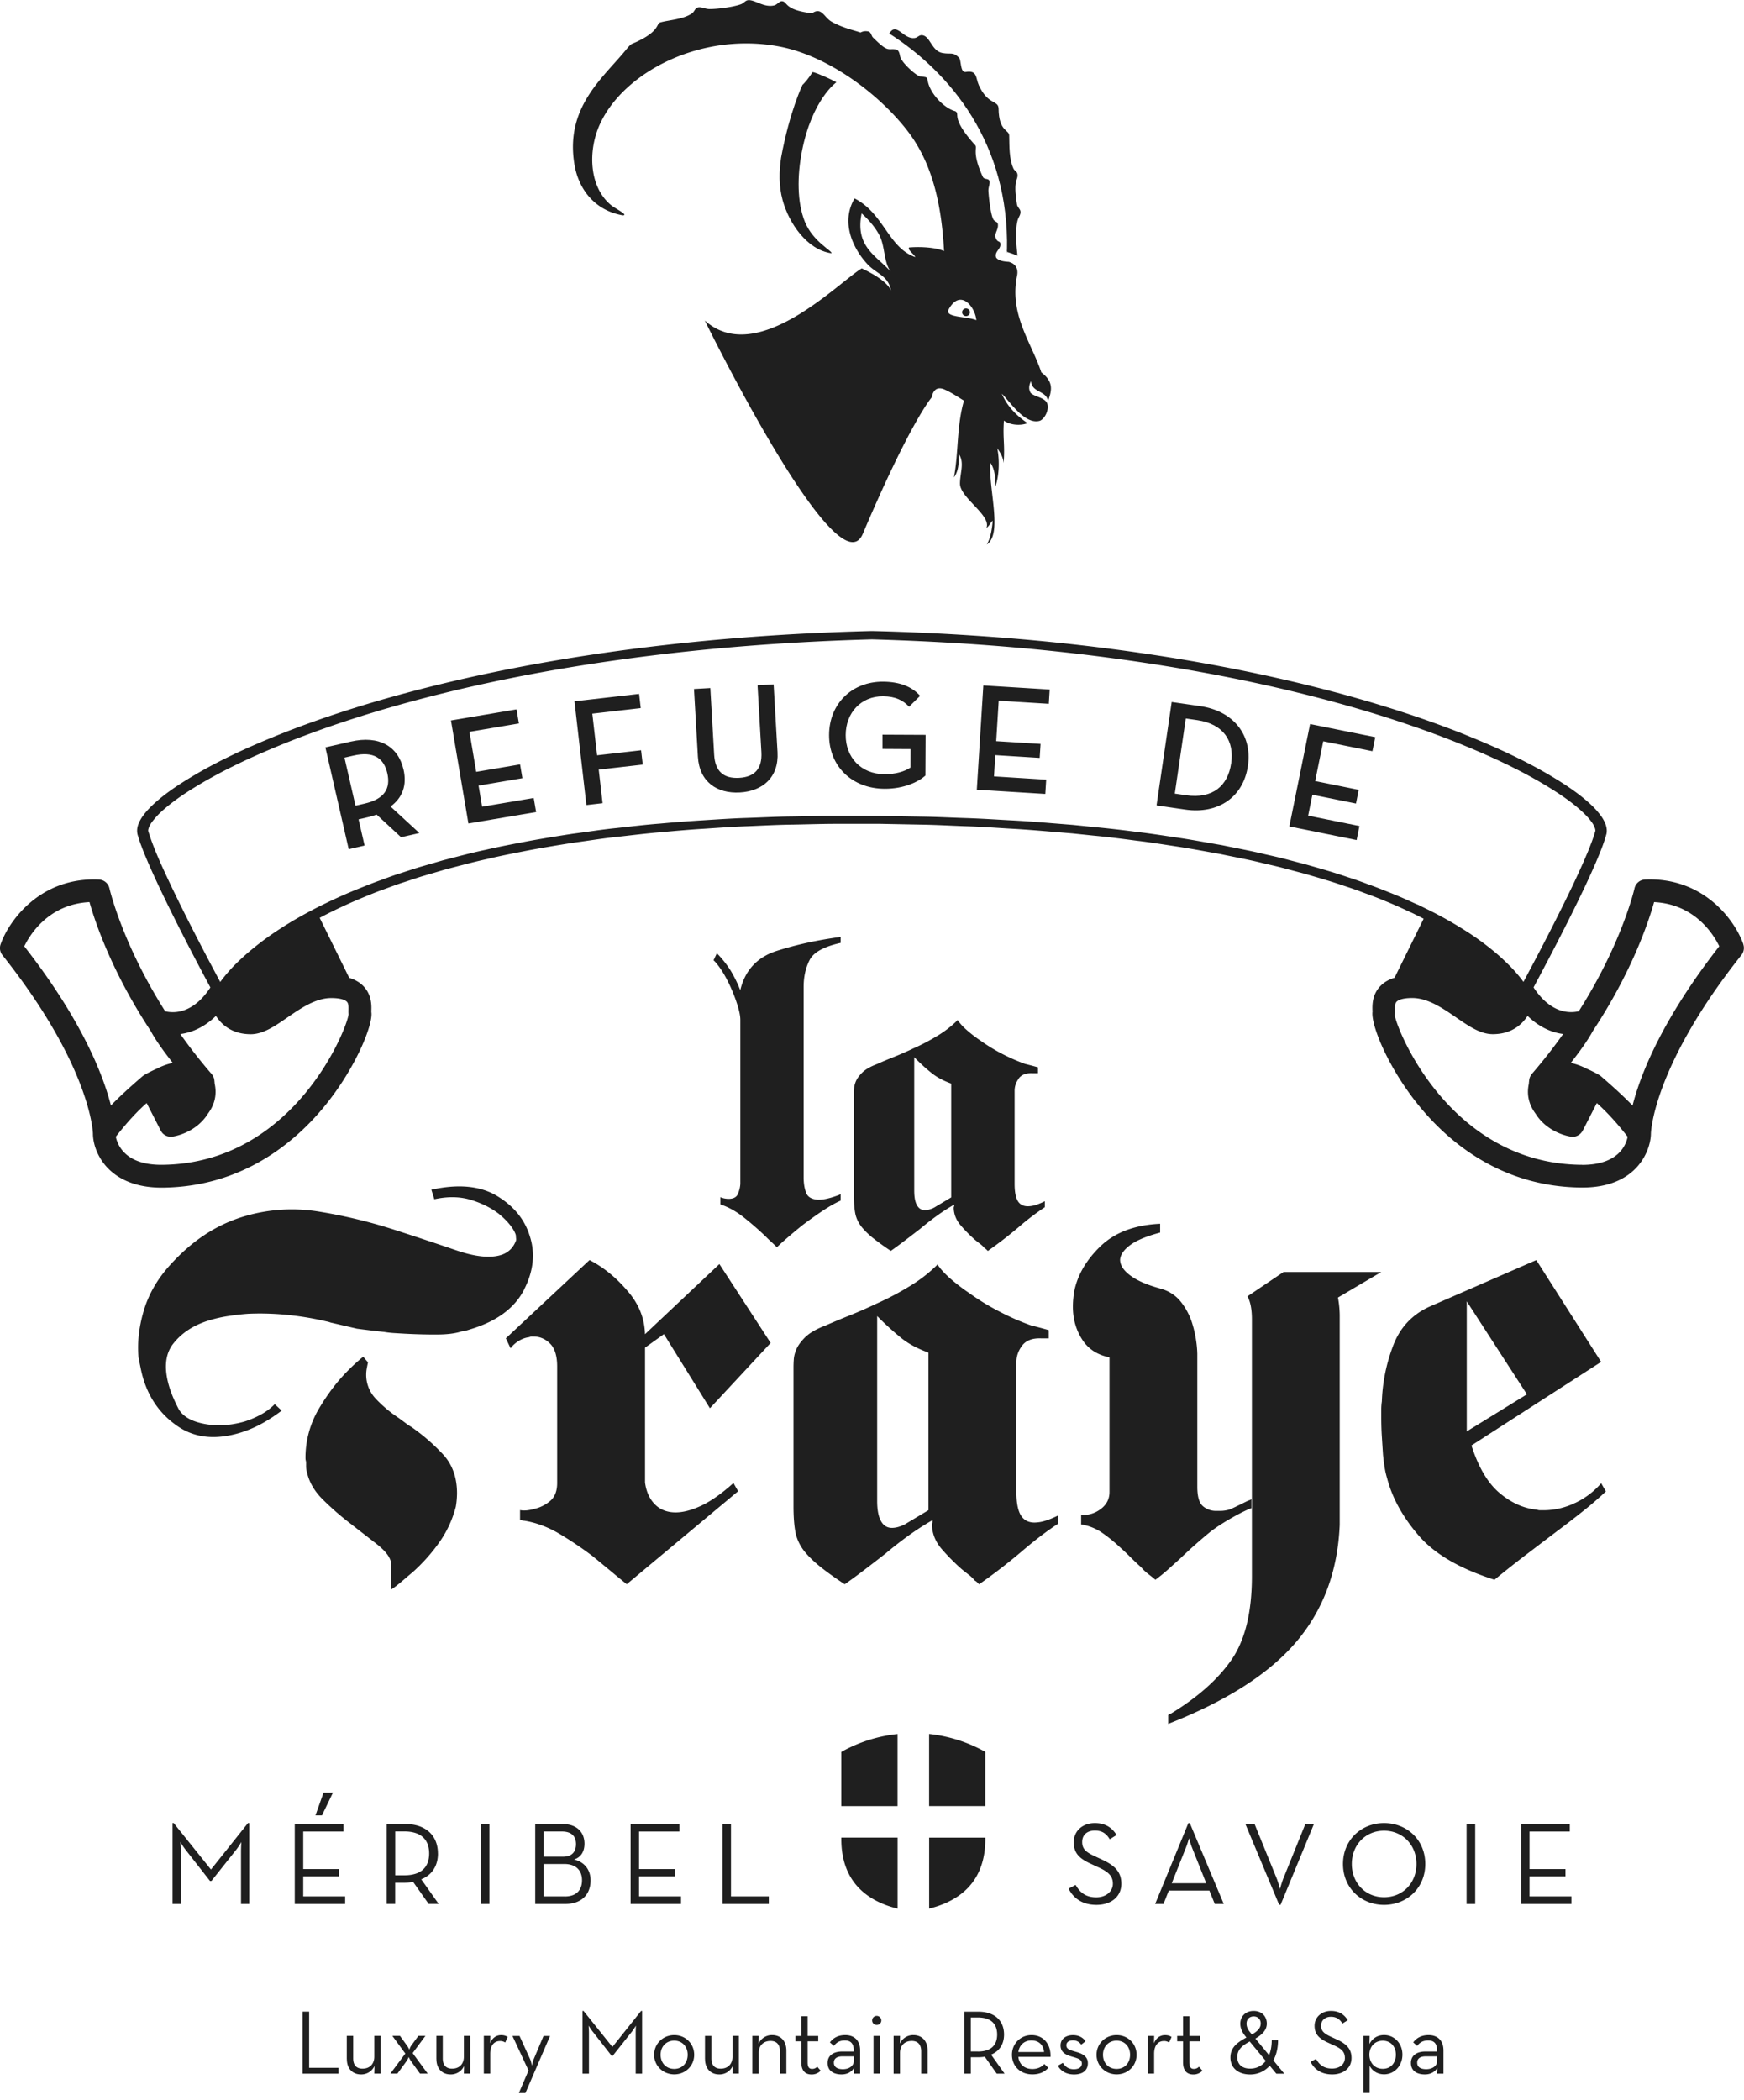 <svg width="147" height="177" fill="none" xmlns="http://www.w3.org/2000/svg"><g clip-path="url(#clip0_537_30849)" fill="#1F1F1F"><path d="M70.914 154.873v.1c-.008 1.759.511 3.177 1.538 4.206.96.963 2.232 1.452 3.204 1.676v-5.982h-4.742zm4.738-8.732a12.33 12.33 0 00-4.738 1.51v4.572h4.738v-6.082zm7.398 6.077v-4.572a12.375 12.375 0 00-4.737-1.51v6.082h4.737zm-4.737 8.637c.972-.228 2.24-.713 3.204-1.676 1.026-1.029 1.542-2.443 1.537-4.207v-.095h-4.737v5.982l-.004-.004zm14.513-4.157l-.536-.249c-.757-.349-1.073-.614-1.073-1.207 0-.594.408-.963 1.073-.963.664 0 .993.315 1.25.734l.574-.356c-.357-.594-.923-1.009-1.829-1.009-1.014 0-1.778.643-1.778 1.614 0 .971.527 1.407 1.487 1.842l.537.249c.843.378 1.271.722 1.271 1.407 0 .684-.615 1.149-1.4 1.149-.952 0-1.421-.486-1.737-1.05l-.595.315c.358.714 1.06 1.369 2.353 1.369 1.213 0 2.094-.672 2.094-1.783 0-1.013-.578-1.564-1.695-2.062m7.342-3.042l-2.797 6.808h.703l.448-1.128h3.417l.457 1.128h.756l-2.859-6.808h-.125zm1.509 5.066h-2.91l1.193-2.991c.129-.316.266-.801.266-.801s.129.485.258.801l1.193 2.991zm6.504-.427a9.387 9.387 0 00-.287.913s-.149-.577-.287-.913l-1.857-4.567h-.773l2.846 6.807h.121l2.809-6.807h-.723l-1.845 4.567h-.004zm8.484-4.647c-1.916 0-3.462 1.419-3.462 3.448s1.546 3.447 3.462 3.447c1.916 0 3.474-1.414 3.474-3.447 0-2.033-1.546-3.448-3.474-3.448zm0 6.252c-1.567 0-2.718-1.199-2.718-2.804 0-1.606 1.151-2.805 2.718-2.805s2.731 1.199 2.731 2.805c0 1.605-1.152 2.804-2.731 2.804zm7.683-6.172h-.727v6.737h.727v-6.737zm4.578 4.418h3.03v-.622h-3.03v-3.162h3.395v-.634h-4.11v6.737h4.247v-.635h-3.532v-1.684zM25.504 169.538h.553v4.738h2.472v.494h-3.025v-5.232zm3.726 4v-1.954h.54v1.9c0 .552.263.863.786.863.603 0 .993-.386.993-1.008v-1.755h.54v3.182h-.54l.017-.647a1.216 1.216 0 01-1.139.713c-.71 0-1.192-.485-1.192-1.298l-.005.004zm4.936-.461l-1.093-1.493h.64l.602.83c.092.124.187.332.187.332s.063-.208.154-.332l.607-.83h.594l-1.076 1.452 1.272 1.73h-.649l-.756-1.045c-.083-.125-.2-.353-.2-.353s-.091.232-.187.353l-.764 1.045h-.595l1.264-1.693v.004zm2.615.461v-1.954h.54v1.9c0 .552.262.863.786.863.603 0 .993-.386.993-1.008v-1.755h.54v3.182h-.54l.017-.647a1.216 1.216 0 01-1.139.713c-.71 0-1.193-.485-1.193-1.298l-.004.004zm4.004-1.954h.54l-.016.622c.2-.485.553-.685.931-.685.237 0 .407.054.553.154l-.208.469a.73.73 0 00-.44-.125c-.454 0-.824.324-.824 1.071v1.676h-.54v-3.182h.004zm3.765 2.916l-1.355-2.912h.595l.901 1.975c.084.199.146.539.146.539s.054-.336.145-.539l.832-1.975h.552l-2.078 4.812h-.552l.814-1.9zm4.556-5.02h.079l2.435 3.037 2.419-3.037h.083v5.29h-.54v-3.452c0-.236.02-.597.02-.597s-.199.336-.37.543l-1.587 2h-.091l-1.563-2c-.17-.207-.378-.543-.378-.543s.029.361.029.597v3.452h-.54v-5.29h.004zm6.031 3.697c0-.929.74-1.659 1.695-1.659.956 0 1.68.73 1.68 1.659s-.732 1.651-1.68 1.651c-.947 0-1.695-.722-1.695-1.651zm2.826 0c0-.684-.453-1.191-1.135-1.191-.681 0-1.147.507-1.147 1.191 0 .685.462 1.191 1.147 1.191.686 0 1.135-.506 1.135-1.191zm1.459.361v-1.954h.54v1.9c0 .552.262.863.786.863.602 0 .993-.386.993-1.008v-1.755h.54v3.182h-.54l.017-.647a1.216 1.216 0 01-1.14.713c-.71 0-1.192-.485-1.192-1.298l-.004.004zm3.996-1.954h.54l-.016.655a1.223 1.223 0 011.147-.721c.71 0 1.193.485 1.193 1.315v1.937h-.54v-1.875c0-.56-.262-.884-.794-.884-.595 0-.994.378-.994 1.008v1.755h-.54v-3.182l.004-.008zm4.123 2.223v-1.767h-.494v-.452h.494v-1.66h.532v1.66h.894v.452h-.894v1.776c0 .423.146.551.379.551a.573.573 0 00.432-.186l.29.34a1.04 1.04 0 01-.776.315c-.487 0-.857-.278-.857-1.029zm4.424-.983c0-.614-.279-.854-.749-.854s-.73.191-.93.46l-.333-.298c.279-.378.694-.614 1.3-.614.712 0 1.248.414 1.248 1.298v1.954h-.54l.024-.477c-.216.324-.548.539-1.055.539-.678 0-1.172-.307-1.172-.966 0-.66.54-.963 1.21-.963h.992v-.074l.005-.005zm-.956.486c-.407 0-.723.145-.723.531 0 .361.27.552.769.552.498 0 .91-.27.91-.685v-.398h-.956zm2.503-3.025c0-.224.187-.386.386-.386.2 0 .387.162.387.386a.379.379 0 01-.387.378.379.379 0 01-.386-.378zm.116 1.299h.54v3.182h-.54v-3.182zm1.697 0h.54l-.017.655a1.223 1.223 0 011.147-.721c.71 0 1.193.485 1.193 1.315v1.937h-.54v-1.875c0-.56-.262-.884-.794-.884-.594 0-.993.378-.993 1.008v1.755h-.54v-3.182l.004-.008zm9.348 3.186h-.657l-1.01-1.431c-.178.033-.37.046-.552.046h-.624v1.385h-.553v-5.227h1.18c1.434 0 2.174.801 2.174 1.929 0 .784-.37 1.398-1.093 1.693l1.139 1.605h-.004zm-2.249-1.867c1.185 0 1.625-.605 1.625-1.431 0-.825-.444-1.439-1.625-1.439h-.594v2.866h.594v.004zm4.593 1.473c.478 0 .803-.191 1.01-.423l.333.323c-.291.332-.715.552-1.338.552-1.048 0-1.725-.722-1.725-1.651s.715-1.659 1.65-1.659c1.022 0 1.641.784 1.6 1.837h-2.71c.07.606.486 1.021 1.189 1.021h-.009zm.985-1.431c-.045-.548-.394-.975-1.063-.975-.611 0-1.019.394-1.102.975h2.165zm1.17 1.149l.416-.237c.187.307.461.539.922.539.433 0 .678-.186.678-.477 0-.344-.279-.423-.831-.585-.5-.145-.965-.344-.965-.945 0-.556.462-.868 1.048-.868.486 0 .84.2 1.064.515l-.37.286a.817.817 0 00-.694-.361c-.345 0-.557.162-.557.407 0 .299.191.386.756.547.54.146 1.056.361 1.056.975 0 .54-.362.946-1.164.946-.702 0-1.155-.336-1.363-.738l.004-.004zm3.254-.917c0-.929.74-1.659 1.695-1.659.956 0 1.68.73 1.68 1.659s-.732 1.651-1.68 1.651c-.947 0-1.695-.722-1.695-1.651zm2.826 0c0-.684-.453-1.191-1.135-1.191-.681 0-1.147.507-1.147 1.191 0 .685.462 1.191 1.147 1.191.686 0 1.135-.506 1.135-1.191zm1.49-1.593h.54l-.016.622c.2-.485.553-.685.931-.685.237 0 .407.054.553.154l-.208.469a.73.73 0 00-.44-.125c-.454 0-.823.324-.823 1.071v1.676h-.54v-3.182h.003zm2.975 2.224v-1.768h-.494v-.452h.494v-1.659h.532v1.659h.894v.452h-.894v1.776c0 .423.146.552.378.552a.576.576 0 00.433-.187l.29.34a1.038 1.038 0 01-.777.316c-.486 0-.856-.278-.856-1.029zm7.252-.598c.146-.353.225-.776.225-1.269h.532c0 .676-.146 1.244-.395 1.709l.922 1.124h-.669l-.561-.676a2.164 2.164 0 01-1.65.738c-1.018 0-1.662-.56-1.662-1.423s.586-1.277 1.346-1.692l-.091-.116c-.287-.353-.424-.702-.424-1.046 0-.61.441-1.079 1.126-1.079.686 0 1.11.461 1.11 1.071 0 .531-.378.921-.964 1.261l1.155 1.398zm-1.633-1.153c-.623.34-1.047.676-1.047 1.323 0 .602.399.963 1.084.963.532 0 .994-.224 1.318-.648l-1.355-1.638zm.931-1.506c0-.369-.245-.606-.594-.606-.35 0-.603.232-.603.606 0 .278.116.506.307.738l.146.179c.449-.262.74-.531.74-.917h.004zm4.202 3.219l.461-.245c.245.44.607.814 1.347.814.606 0 1.084-.337 1.084-.892 0-.556-.332-.801-.985-1.092l-.415-.19c-.748-.336-1.156-.701-1.156-1.432 0-.73.595-1.253 1.38-1.253.703 0 1.139.324 1.417.785l-.449.278c-.199-.324-.477-.569-.968-.569-.49 0-.831.299-.831.747s.245.668.831.938l.416.19c.868.386 1.317.813 1.317 1.598 0 .862-.686 1.385-1.625 1.385-1.001 0-1.55-.506-1.824-1.062zm4.445-2.186h.532l-.017.685c.225-.44.64-.755 1.239-.755.868 0 1.542.709 1.542 1.651 0 .942-.678 1.659-1.546 1.659-.57 0-1.01-.307-1.218-.722v2.29h-.532v-4.812.004zm2.743 1.585c0-.685-.432-1.178-1.101-1.178s-1.131.493-1.131 1.178c0 .684.453 1.191 1.131 1.191.677 0 1.101-.498 1.101-1.191zm3.476-.345c0-.614-.279-.854-.748-.854-.47 0-.732.191-.931.46l-.333-.298c.279-.378.694-.614 1.301-.614.711 0 1.247.414 1.247 1.298v1.954h-.541l.025-.477c-.216.324-.548.539-1.055.539-.678 0-1.172-.307-1.172-.966 0-.66.54-.963 1.209-.963h.993v-.074l.005-.005zm-.956.486c-.408 0-.723.145-.723.531 0 .361.27.552.768.552.499 0 .911-.27.911-.685v-.398h-.956zM17.78 157.561l-3.137-3.912h-.1v6.816h.694v-4.447c0-.307-.037-.772-.037-.772s.266.436.486.705l2.015 2.576h.121l2.045-2.576c.22-.265.478-.705.478-.705s-.03.465-.03.772v4.447h.695v-6.816h-.108l-3.117 3.912h-.005zm9.487-6.472l-.677 1.912h.548l.923-1.912h-.794zm-1.708 7.057h3.025v-.622H25.56v-3.162h3.395v-.634h-4.11v6.737h4.247v-.635H25.56v-1.684zm11.353-1.934c0-1.456-.952-2.489-2.801-2.489h-1.517v6.737h.715v-1.784h.806c.237 0 .486-.021.715-.058l1.3 1.842h.844l-1.467-2.07c.935-.378 1.409-1.17 1.409-2.182m-2.839 1.842h-.764v-3.697h.764c1.522 0 2.095.793 2.095 1.855 0 1.062-.565 1.842-2.095 1.842zm7.177-4.322h-.723v6.737h.723v-6.737zm7.138 2.991c.578-.187.873-.672.873-1.336 0-.913-.594-1.655-1.858-1.655h-2.294v6.737h2.531c1.438 0 2.136-.863 2.136-1.983 0-.892-.515-1.556-1.392-1.763m-2.56-2.361h1.53c.864 0 1.192.448 1.192 1.062 0 .614-.307 1.062-1.093 1.062h-1.629v-2.124zm1.766 5.472h-1.766v-2.734h1.729c1.03 0 1.5.577 1.5 1.369 0 .793-.428 1.369-1.459 1.369m6.269-1.688h3.03v-.622h-3.03v-3.162h3.396v-.634h-4.11v6.737h4.25v-.635h-3.536v-1.684zm7.746-4.419h-.715v6.738h3.903v-.635h-3.188v-6.103zm-7.248-41.279c-.033-1.356-.532-2.58-1.492-3.671-.96-1.125-2.02-1.983-3.18-2.581l-7.056 6.597.399.842c.2-.266.436-.477.719-.643a2.19 2.19 0 01.868-.299.388.388 0 01.15-.05h.2c.527 0 .993.199 1.392.594.399.398.598 1.041.598 1.933v9.82c0 .692-.208 1.207-.623 1.539a3.127 3.127 0 01-1.318.643 3.35 3.35 0 01-.644.124c-.2.017-.378.009-.544-.025v.843c.066 0 .124.008.174.024.05.017.108.025.175.025 1.026.166 2.036.544 3.03 1.141.993.598 1.92 1.224 2.784 1.884.561.464 1.085.892 1.563 1.29.477.398.901.743 1.267 1.041l9.388-7.837-.394-.692c-.994.892-1.9 1.53-2.71 1.908-.81.382-1.534.568-2.161.568-.728 0-1.314-.232-1.762-.692-.45-.461-.72-1.075-.819-1.834v-11.359l1.592-1.141 3.877 6.248 5.12-5.505-4.322-6.647-6.263 5.904-.008.008zm32.845 15.873c-.532 0-.919-.207-1.168-.618-.25-.415-.374-1.083-.374-2.008v-10.861c0-.527.166-1.008.498-1.44.329-.427.86-.626 1.588-.597h.644v-.693a42.573 42.573 0 00-1.492-.398 20.788 20.788 0 01-2.755-1.216 19.61 19.61 0 01-2.46-1.514 15.975 15.975 0 01-1.642-1.265c-.462-.415-.81-.801-1.043-1.166v.05a12.464 12.464 0 01-2.336 1.809 24.366 24.366 0 01-2.784 1.464 39.08 39.08 0 01-2.261.992c-.744.298-1.417.58-2.012.842-.793.298-1.384.639-1.762 1.016-.382.382-.64.751-.773 1.116-.1.266-.158.514-.17.743a8.949 8.949 0 00-.025.643v11.707c0 .859.05 1.572.15 2.133.1.564.328 1.091.694 1.588.328.428.768.868 1.313 1.316.548.448 1.267.966 2.16 1.559a47.754 47.754 0 001.692-1.24 163.49 163.49 0 001.737-1.34 33.674 33.674 0 011.937-1.514 23.268 23.268 0 012.037-1.315v.199a.379.379 0 00-.05.149v.1c.033.726.307 1.39.818 1.983a17.757 17.757 0 001.667 1.684c.2.166.399.324.594.473.2.149.383.324.549.523a.581.581 0 01.15.099l.199.199a48.55 48.55 0 003.628-2.8c1.06-.908 2.07-1.68 3.03-2.306v-.693c-.395.199-.76.348-1.093.448a3.157 3.157 0 01-.894.149m-8.943-1.041l-1.987 1.19c-.2.1-.39.175-.57.224-.182.05-.357.075-.523.075-.399 0-.706-.191-.918-.568-.217-.382-.325-.95-.325-1.709v-15.574l.2.199c.565.564 1.16 1.099 1.787 1.614.627.514 1.409.933 2.336 1.265v13.292-.008zm20.205 4.986l1.018-.917a42.791 42.791 0 012.485-2.207c.827-.676 2.685-1.738 3.512-2.033v-.742c-.033 0-.066.016-.1.05l-.149.049c-.166.067-1.401.706-1.65.772-.25.066-.491.1-.723.1h-.345a1.67 1.67 0 01-1.118-.399c-.316-.265-.474-.809-.474-1.634v-11.206a8.65 8.65 0 00-.1-1.116 9.339 9.339 0 00-.349-1.514 5.562 5.562 0 00-.943-1.759c-.432-.543-1.01-.917-1.742-1.116-1.093-.299-1.928-.66-2.506-1.091-.581-.427-.868-.875-.868-1.34.033-.427.324-.842.868-1.24.545-.399 1.384-.743 2.507-1.042v-.742c-2.153.099-3.832.738-5.042 1.908-1.21 1.174-1.945 2.456-2.21 3.846a11.51 11.51 0 00-.076.643 7.155 7.155 0 00-.024.593c0 1.025.257 1.942.773 2.751.51.809 1.284 1.315 2.31 1.514v11.355c0 .593-.25 1.074-.748 1.439a2.47 2.47 0 01-1.641.498v.793a4.252 4.252 0 011.716.667 12.97 12.97 0 011.513 1.216c.299.266.598.548.893.842.3.299.611.598.944.892.166.199.357.382.573.548.216.166.424.328.62.498a14.74 14.74 0 001.068-.867m34.32-5.614a6.115 6.115 0 01-2.684.623h-.3a.831.831 0 01-.249-.05c-1.093-.1-2.136-.56-3.129-1.39-.994-.826-1.788-2.166-2.386-4.02l10.93-7.044-5.465-8.58-8.993 3.921c-1.459.663-2.477 1.746-3.055 3.248a14.55 14.55 0 00-.968 4.738c-.034.232-.05.464-.05.697v.643c0 .564.016 1.107.05 1.638.033.532.066 1.042.099 1.54.034.332.075.663.125.991.05.332.125.66.224.992.433 1.655 1.318 3.256 2.66 4.812 1.343 1.556 3.471 2.796 6.384 3.721a96.183 96.183 0 012.955-2.331 681.031 681.031 0 013.204-2.431c.561-.432 1.11-.859 1.642-1.29a28.532 28.532 0 001.587-1.39l-.395-.693a6.601 6.601 0 01-2.186 1.659m-9.143-16.988l5.07 7.837-5.07 3.123v-10.96z"/><path d="M116.423 107.205h-8.237l-3.038 2.05c.249.448.374 1.099.374 1.958v21.622c0 3.041-.574 5.389-1.717 7.045-1.143 1.655-2.855 3.173-5.14 4.563a.23.23 0 00-.1.025.326.326 0 00-.1.075v.747c4.904-1.921 8.495-4.215 10.78-6.895 2.286-2.68 3.512-5.966 3.678-9.87v-17.653a8.45 8.45 0 00-.149-1.514l3.645-2.149.004-.004zm-72.225 1.435c.782-1.556.927-3.058.445-4.501-.432-1.39-1.355-2.506-2.76-3.352-1.409-.843-3.25-1.017-5.523-.519l.25.805c1.138-.249 2.165-.228 3.087.054.923.286 1.704.676 2.344 1.17.37.303.686.61.94.929.253.319.42.606.498.859.008.137.017.245.025.327a.42.42 0 01-.054.249c-.12.283-.283.515-.486.697a1.94 1.94 0 01-.732.411c-.918.286-2.173.154-3.765-.39a322.132 322.132 0 00-5.34-1.771 43.207 43.207 0 00-6.238-1.494 14.067 14.067 0 00-6.517.465 12.478 12.478 0 00-3.167 1.526c-1.034.685-2.04 1.577-3.017 2.676-.997 1.141-1.696 2.39-2.086 3.738-.395 1.353-.536 2.651-.424 3.9.058.295.12.606.187.929.066.328.145.631.233.917.532 1.705 1.516 3.033 2.959 3.991 1.442.954 3.191 1.112 5.249.477a9.836 9.836 0 001.658-.697c.565-.298 1.16-.68 1.779-1.149l-.586-.543a4.914 4.914 0 01-1.18.883 7.812 7.812 0 01-1.38.585c-1.18.332-2.307.398-3.375.191-1.072-.203-1.787-.614-2.153-1.228-.17-.328-.32-.643-.453-.95a9.381 9.381 0 01-.328-.884c-.49-1.58-.383-2.817.328-3.713.71-.896 1.696-1.539 2.963-1.933a11.303 11.303 0 011.625-.373 20.028 20.028 0 011.733-.199 22.954 22.954 0 013.47.116 25.04 25.04 0 013.134.535c.07.012.15.033.229.058.079.029.154.05.224.062l2.103.49c.706.091 1.471.186 2.298.274.291.049.582.078.86.095l.848.05c.952.05 1.854.074 2.702.07.848 0 1.525-.083 2.032-.24a1 1 0 01.22-.042c.083-.008.175-.029.266-.058l.428-.133c2.182-.676 3.666-1.796 4.447-3.352"/><path d="M34.69 120.273c-.2-.12-.387-.245-.57-.386a46.523 46.523 0 00-.524-.386 10.821 10.821 0 01-1.936-1.63 2.902 2.902 0 01-.794-2.045c0-.158.017-.324.05-.502.033-.179.066-.345.1-.506l-.4-.473a10.86 10.86 0 00-.594.506c-.2.178-.399.365-.594.564-.927.909-1.775 2.008-2.535 3.29a8.072 8.072 0 00-1.143 4.182c0 .079.008.149.025.207a.767.767 0 01.025.208v.236c0 .12.008.228.025.328.016.099.041.207.075.328.2.792.636 1.522 1.317 2.194.678.672 1.4 1.307 2.161 1.896.86.672 1.65 1.286 2.36 1.838.711.556 1.119 1.066 1.218 1.543v2.311c.3-.195.595-.423.894-.68.3-.258.61-.523.943-.801a14.917 14.917 0 002.161-2.402 9.166 9.166 0 001.468-3.112 7.02 7.02 0 00.1-1.128c0-1.344-.4-2.443-1.194-3.294a16.688 16.688 0 00-2.634-2.282m34.676-18.25c.562-.369 1.056-.651 1.489-.838v-.539a6.68 6.68 0 01-1.077.357 3.477 3.477 0 01-.79.107c-.548-.024-.897-.215-1.038-.572-.142-.357-.217-.797-.217-1.323v-16.03c0-.86.167-1.619.503-2.274.333-.656 1.206-1.137 2.619-1.448v-.502c-1.962.261-3.757.655-5.395 1.178-1.637.527-2.66 1.622-3.063 3.294v.033a10.585 10.585 0 00-.823-1.68 8.89 8.89 0 00-1.001-1.29l-.075-.07a.374.374 0 01-.07-.109l-.288.61.109.104c.261.286.52.647.773 1.075.249.431.47.87.66 1.323.217.502.387.979.52 1.431.133.452.195.813.195 1.075v13.848a2.517 2.517 0 01-.216.859c-.12.265-.382.394-.785.394-.096 0-.204-.013-.325-.033a1.923 1.923 0 01-.357-.108v.61c.67.215 1.326.58 1.974 1.091a26.377 26.377 0 011.862 1.626c.166.17.328.323.482.465.158.141.303.286.449.427l.145-.141c.308-.286.632-.573.969-.859.336-.286.681-.572 1.039-.859a33.565 33.565 0 011.737-1.236m16.5-11.139c.236-.311.619-.456 1.147-.431h.465v-.502l-.52-.141c-.178-.046-.365-.096-.556-.141-.67-.241-1.33-.531-1.991-.876a15.102 15.102 0 01-1.775-1.09 11.113 11.113 0 01-1.184-.914c-.337-.298-.586-.58-.752-.842v.038a9.058 9.058 0 01-1.684 1.306 17.27 17.27 0 01-2.007 1.054c-.548.261-1.093.502-1.629.718-.54.216-1.022.415-1.45.61-.574.215-.998.46-1.272.734-.274.274-.461.544-.557.805-.07.19-.112.37-.125.54a6.13 6.13 0 00-.016.464v8.446c0 .619.037 1.133.108 1.54.07.406.237.784.503 1.145.237.307.557.626.947.95a22 22 0 001.559 1.128c.407-.286.81-.585 1.217-.896.408-.307.823-.631 1.255-.962.453-.382.919-.747 1.397-1.092.478-.348.968-.659 1.471-.95v.141a.275.275 0 00-.037.108v.075c.025.523.22 1.004.594 1.431.37.432.769.834 1.201 1.216.145.12.287.232.432.34.142.108.275.232.395.378a.38.38 0 01.108.07l.146.145a36.393 36.393 0 002.618-2.024 21.589 21.589 0 012.186-1.664v-.502a5.549 5.549 0 01-.79.324 2.31 2.31 0 01-.644.103c-.382 0-.665-.149-.844-.443-.178-.299-.27-.78-.27-1.453v-7.836c0-.382.12-.73.358-1.037m-5.702 10.019l-1.434.858a2.12 2.12 0 01-.411.162 1.578 1.578 0 01-.379.054c-.286 0-.507-.137-.66-.411-.158-.273-.233-.688-.233-1.236V89.104l.141.141c.407.407.835.797 1.293 1.166.453.37 1.014.672 1.683.913v9.592z"/><path d="M146.946 79.584c-.678-1.946-3.284-5.663-8.279-5.46a.962.962 0 00-.898.747c-.012.058-1.055 4.617-4.696 10.355a2.846 2.846 0 01-.644.074c-1.18 0-2.278-.721-3.167-2.082 1.45-2.713 2.868-5.435 4.198-8.215.361-.759.71-1.522 1.047-2.298.162-.394.332-.776.482-1.178.158-.403.287-.788.42-1.257.066-.353-.017-.647-.113-.888a3.213 3.213 0 00-.365-.639 7.008 7.008 0 00-.906-.995c-.644-.594-1.338-1.1-2.049-1.573-2.855-1.867-5.943-3.252-9.073-4.489-3.137-1.224-6.342-2.244-9.583-3.136-6.483-1.767-13.1-3.008-19.753-3.87a180.004 180.004 0 00-10.012-1.009 202.275 202.275 0 00-10.07-.49c-6.704.167-13.407.644-20.06 1.502-6.654.86-13.27 2.1-19.754 3.871-3.241.888-6.446 1.913-9.584 3.136-3.129 1.237-6.217 2.622-9.072 4.49-.71.472-1.4.978-2.049 1.572-.32.298-.631.614-.906.995a3.058 3.058 0 00-.366.64c-.1.24-.178.538-.112.883l.013.062.016.058.025.075.046.15.096.298c.062.199.15.407.224.61.15.415.324.792.486 1.186.337.776.69 1.54 1.048 2.299 1.33 2.78 2.743 5.505 4.197 8.214-.89 1.36-1.987 2.083-3.17 2.083-.275 0-.5-.042-.64-.075-3.637-5.738-4.68-10.297-4.697-10.355a.952.952 0 00-.898-.747C3.35 73.912.727 77.646.05 79.588a.956.956 0 00.153.908c7.456 9.385 7.63 14.964 7.63 15.047 0 .747.312 1.875 1.168 2.813.724.793 2.112 1.738 4.61 1.738h.116c6.562-.074 10.934-3.654 13.448-6.646 2.747-3.269 4.298-7.106 4.123-8.152v-.112c.017-.435.042-1.344-.673-2.078-.308-.32-.703-.544-1.189-.693l-2.49-5.057c.105-.054.209-.112.317-.17a43.995 43.995 0 013.329-1.544c.565-.232 1.13-.468 1.712-.672.578-.207 1.147-.431 1.733-.614.586-.186 1.163-.394 1.754-.564l1.766-.519c1.188-.306 2.377-.634 3.578-.891 1.197-.287 2.407-.515 3.612-.751a133.5 133.5 0 013.64-.614c1.222-.162 2.436-.365 3.662-.49 1.222-.137 2.448-.29 3.674-.39 1.226-.112 2.456-.224 3.686-.294 1.23-.083 2.46-.17 3.694-.212 1.23-.05 2.465-.12 3.695-.133 1.234-.02 2.465-.066 3.699-.066h3.699l3.611.07c1.206.021 2.402.092 3.603.133 1.202.037 2.398.12 3.6.195 1.2.062 2.397.158 3.594.261l1.796.15 1.791.186c1.197.112 2.385.266 3.578.424 1.193.137 2.377.336 3.566.514 1.185.183 2.365.41 3.545.618 1.172.25 2.352.46 3.516.751.582.141 1.168.266 1.75.42l1.737.46c1.151.332 2.302.66 3.433 1.053.569.183 1.134.382 1.691.594.561.207 1.122.41 1.671.647a31.85 31.85 0 011.641.71l.811.373.798.402c.025.013.045.025.07.037l-2.452 4.975c-.482.145-.881.373-1.188.692-.715.735-.686 1.64-.673 2.079l.008.054c-.183 1.103 1.367 4.945 4.123 8.218 2.514 2.987 6.886 6.568 13.444 6.638h.116c4.73 0 5.773-3.277 5.777-4.55 0-.059.158-5.639 7.631-15.048a.956.956 0 00.153-.909m-144.888.17c.515-1.053 2.094-3.547 5.494-3.72.47 1.667 1.874 5.878 5.161 10.86.428.801 1.156 1.8 1.858 2.689a5.505 5.505 0 00-1.321.48c-.574.25-.99.494-1.081.544 0 0-.008.004-.012.009a1.126 1.126 0 00-.125.087C10.822 91.73 9.96 92.536 9.35 93.17c-.657-2.58-2.444-7.193-7.31-13.425M13.692 98.17h-.095c-1.446 0-2.523-.373-3.196-1.115a2.664 2.664 0 01-.64-1.25c.993-1.269 1.858-2.186 2.602-2.837l1.188 2.32a.948.948 0 00.158.223c.008.008.013.017.02.025.013.013.034.025.047.037.02.021.045.042.066.058h.008a1 1 0 00.258.13l.058.011a.924.924 0 00.241.033c.054 0 .1 0 .146-.012.88-.14 2.215-.705 2.971-1.929.511-.68.794-1.522.57-2.53a7.805 7.805 0 00-.03-.312.952.952 0 00-.182-.448s-.038-.054-.117-.14a44.37 44.37 0 01-2.564-3.282c.898-.12 1.966-.523 3-1.531.537.83 1.455 1.543 2.935 1.543 1.043 0 2.032-.68 3.075-1.402 1.122-.772 2.39-1.647 3.707-1.647.919 0 1.226.216 1.318.311.141.145.145.386.137.689-.004.178 0 .323.008.344-.029.97-4.468 12.587-15.693 12.711m105.786-21.933l-.831-.374a35.229 35.229 0 00-1.679-.705 42.31 42.31 0 00-1.7-.651 34.8 34.8 0 00-1.717-.598c-1.147-.394-2.31-.722-3.474-1.053l-1.754-.461c-.586-.154-1.176-.278-1.766-.415-1.176-.286-2.365-.498-3.549-.747-1.189-.203-2.377-.431-3.57-.61-1.193-.174-2.386-.369-3.587-.506a94.381 94.381 0 00-3.599-.41l-1.8-.183-1.803-.145c-1.201-.1-2.406-.19-3.612-.249-1.205-.066-2.406-.145-3.615-.183-1.205-.037-2.415-.103-3.616-.12l-3.611-.062-3.712-.008c-1.238-.009-2.473.037-3.71.054-1.24.012-2.474.078-3.712.12-1.239.037-2.473.12-3.707.199a111.1 111.1 0 00-3.703.282c-1.235.091-2.465.245-3.695.378-1.234.12-2.456.323-3.686.48-1.226.188-2.448.387-3.67.607-1.218.236-2.435.46-3.645.742-1.213.253-2.414.581-3.615.888l-1.792.519c-.598.17-1.184.377-1.774.564-.594.182-1.176.406-1.758.618-.586.203-1.164.444-1.741.672-1.156.46-2.29.98-3.408 1.535-1.11.568-2.207 1.174-3.254 1.863a24.51 24.51 0 00-3.005 2.273c-.466.428-.927.863-1.347 1.349a11.896 11.896 0 00-.685.85h-.013c-1.446-2.7-2.86-5.422-4.177-8.177-.702-1.493-1.43-3.04-1.882-4.518-.046-.137.1-.498.316-.784a6.28 6.28 0 01.78-.859c.587-.543 1.244-1.029 1.925-1.49 2.747-1.812 5.793-3.202 8.877-4.434 3.096-1.22 6.271-2.253 9.484-3.149 6.43-1.788 13.008-3.037 19.629-3.908 6.624-.871 13.299-1.36 19.981-1.547 3.3.095 6.67.261 9.991.514 3.333.253 6.658.593 9.97 1.033 6.621.876 13.2 2.12 19.629 3.908 3.212.896 6.388 1.925 9.484 3.149 3.084 1.232 6.134 2.622 8.877 4.435.681.456 1.338.946 1.924 1.49.291.269.565.555.781.858.217.286.362.647.316.78-.099.332-.232.743-.382 1.116-.137.382-.308.763-.466 1.14-.328.76-.677 1.515-1.03 2.266-1.318 2.755-2.731 5.48-4.177 8.181l-.062-.087a9.263 9.263 0 00-.595-.73c-.407-.473-.86-.896-1.313-1.315a22.839 22.839 0 00-2.946-2.2 32.973 32.973 0 00-3.188-1.787l-.819-.403-.012.005zm13.889 21.933h-.096c-11.225-.128-15.668-11.74-15.701-12.636a2.34 2.34 0 00.017-.42c-.008-.302 0-.547.137-.692.091-.091.399-.311 1.317-.311 1.318 0 2.59.875 3.712 1.647 1.047.722 2.032 1.402 3.075 1.402 1.48 0 2.398-.714 2.934-1.543 1.035 1.008 2.099 1.41 2.997 1.53a45.568 45.568 0 01-2.565 3.282c-.079.087-.116.141-.116.141 0 .004-.004.008-.008.017a.923.923 0 00-.171.435c-.012.108-.025.212-.029.311-.224 1.005.058 1.847.565 2.527.757 1.228 2.095 1.796 2.976 1.937.05.009.1.013.146.013.045 0 .103 0 .149-.013a.94.94 0 00.59-.344c.009-.012.021-.02.029-.033.017-.02.029-.046.042-.066.012-.021.029-.042.042-.063l1.188-2.323c.744.656 1.608 1.568 2.598 2.838-.133.68-.765 2.369-3.832 2.369m4.247-5c-.611-.634-1.471-1.44-2.672-2.476a.65.65 0 00-.125-.087s-.008-.009-.012-.009a10.572 10.572 0 00-1.077-.543 5.502 5.502 0 00-1.321-.481c.702-.888 1.429-1.888 1.857-2.684 3.292-4.983 4.697-9.198 5.166-10.866 3.404.174 4.979 2.668 5.494 3.721-4.866 6.232-6.653 10.845-7.31 13.425z"/><path d="M34.013 64.86c-.453-1.97-2.061-2.9-4.439-2.36l-2.148.489 1.966 8.58 1.338-.308-.507-2.207.81-.187c.241-.054.474-.136.71-.215l2.062 1.908 1.542-.353-2.427-2.232c1.01-.75 1.396-1.792 1.093-3.12m-3.292 2.876l-.756.174-.93-4.05.756-.173c1.683-.386 2.56.199 2.855 1.485.29 1.273-.22 2.174-1.925 2.564zm9.917.257l-.299-1.776 3.695-.626-.196-1.162-3.698.627-.57-3.373 4.169-.705-.2-1.187-5.527.934 1.47 8.683 5.707-.963-.204-1.186-4.347.734zm9.692-4.331l-.404-3.51 4.081-.469-.137-1.195-5.448.623 1.006 8.745 1.363-.158-.324-2.829 3.71-.423-.14-1.207-3.707.423zm14.886-5.978l-1.363.078.324 5.63c.083 1.423-.594 2.1-1.878 2.17-1.284.07-2.02-.519-2.103-1.942l-.324-5.625-1.376.079.328 5.704c.125 2.137 1.625 3.124 3.541 3.016 1.904-.108 3.296-1.265 3.171-3.402l-.328-5.704.008-.004zm9.164 5.442l2.373.013-.009 1.556c-.494.336-1.275.564-2.181.56-2-.009-3.288-1.427-3.28-3.307.009-1.88 1.301-3.269 3.142-3.26 1.052.004 1.7.344 2.203.879l.927-.917c-.71-.805-1.77-1.186-3.121-1.195-2.623-.012-4.539 1.859-4.551 4.485-.013 2.63 1.924 4.53 4.675 4.543 1.65.008 2.872-.594 3.446-1.112l.016-3.431-3.632-.017v1.203h-.008zm7.956 3.435l5.773.357.074-1.203-4.4-.274.111-1.792 3.74.232.076-1.178-3.74-.232.211-3.41 4.223.261.074-1.203-5.593-.344-.55 8.786zm18.826-7.043l-2.402-.349-1.276 8.716 2.403.349c2.813.41 4.916-1.062 5.298-3.68.383-2.614-1.226-4.63-4.023-5.037zm2.61 4.829c-.27 1.858-1.529 3.007-3.798 2.68l-.952-.137.927-6.331.952.137c2.273.332 3.146 1.792 2.875 3.65m4.9 5.311l5.673 1.149.237-1.183-4.323-.875.358-1.763 3.674.742.232-1.153-3.673-.742.681-3.352 4.144.837.241-1.182-5.495-1.108-1.749 8.63zM84.883 21.14c-.112-.402.084.594 0 0z"/><path d="M84.878 21.104s0 .025.004.037c.008.03.017.063.029.1.29.091.573.195.852.311-.075-.76-.229-1.979 0-2.941.075-.316.278-.482.253-.78-.02-.237-.249-.34-.295-.602-.357-2.17.113-1.995.042-2.543-.033-.245-.254-.278-.345-.49-.37-.825-.332-1.908-.353-2.754.012-.523-.877-.324-.894-2.298-.029-.718-.893-.278-1.658-1.946-.29-.635-.108-1.311-1.139-1.129-.453.025-.336-.983-.532-1.199-.51-.526-.669-.273-1.396-.402-.927-.166-1.03-1.415-1.704-1.502-.278-.037-.382.208-.657.24-.906.109-1.458-1.24-2.032-.522l-.104.137c5.208 3.331 10.128 9.326 9.929 18.279M70.496 6.932c-.399-.232-1.604-.784-2.003-.859-.374.581-.653.896-.856 1.087 0 0-1.073 2.203-1.8 6.124-.174 1.178-.2 2.377.129 3.584.532 1.946 2.053 4.186 4.11 4.476.15-.166-1.542-.946-2.231-2.646-.67-1.648-.649-3.884-.258-5.912.852-4.406 2.909-5.85 2.909-5.85"/><path d="M52.527 18.142c.449-.017-.674-.569-1.023-.855-1.84-1.514-1.986-4.58-.91-6.882 2.024-4.336 8.478-7.713 15.049-6.493 4.202.78 8.536 4.09 10.884 7.165 1.924 2.518 2.818 5.787 3.047 10.085-.599-.278-1.812-.398-2.943-.307-.166.187.403.548.52.813-2.282-.792-2.623-3.659-5.12-4.945-1.23 2.082-.046 4.335 1.093 5.55.752.806 1.74.95 1.978 2.2-.387-.793-1.6-1.44-2.465-1.855-1.945 1.162-8.823 8.351-13.232 4.394 0 0 11.22 22.917 13.32 17.98 4.035-9.509 5.818-11.513 5.818-11.513s.108-1.016 1.001-.68c.636.261 1.252.701 1.709.967-.628 2.16-.45 4.426-.848 6.467.353-.452.453-1.149.386-2 .545.71.117 1.66.125 2.54.013 1.19 2.701 2.696 2.223 3.737.304-.253.354-.48.537-.622-.067.764-.188 1.473-.5 2.004 1.36-.9.126-4.696.308-6.887.345.506.466 1.295.391 2.091.328-.908.407-2.19.187-3.323.229.37.486.701.532 1.257.125-1.614-.079-1.991.025-3.584.453.34 1.288.48 1.999.22-.918-.623-1.704-1.386-2.174-2.481.611.556 1.887 2.605 3.163 2.29.387-.096.823-.842.682-1.403-.146-.58-1.077-.61-1.41-.954-.215-.332-.128-.726.03-.995.062.995 1.284.767 1.43 1.676.261-.768.569-1.56-.566-2.415-.802-2.452-2.718-4.875-2.049-8.123.125-.58-.087-1.033-.698-1.195-.44-.029-.852-.087-1.06-.356-.174-.519.416-.69.354-1.17-.03-.241-.204-.116-.341-.378-.25-.469.2-.767.133-1.273-.033-.237-.266-.166-.399-.432-.212-.427-.366-1.763-.399-2.365-.017-.302.154-.618.087-.83-.087-.277-.436-.087-.565-.373-1.001-2.186-.353-2.427-.69-2.713-2.082-2.32-1.163-2.539-1.625-2.804-.94-.241-2.148-1.506-2.323-2.564-.091-.307.02-.3-.673-.374-.428-.162-1.276-.983-1.496-1.356-.258-.303-.104-.643-.428-.9-.807-.15-.653.335-2.029-1.03-.108-.107-.137-.381-.324-.48a.927.927 0 00-.719.074c-.474-.174-1.525-.39-2.452-.925-.623-.361-.827-1.265-1.629-.697C66.075.838 66.403.153 65.926.103c-.23-.024-.412.287-.657.349-.848.216-1.613-.46-2.17-.44-.29.013-.361.24-.656.349-.607.224-1.933.406-2.648.402-.332 0-.673-.195-.943-.141-.3.062-.274.332-.54.514-.723.498-1.9.548-2.581.735-.47.074-.02.63-1.841 1.543-.752.378-.599.145-1.143.805-1.94 2.369-5.12 4.837-4.33 9.625.357 2.174 1.778 3.92 4.106 4.31m20.102-.166s.935.78 1.484 1.809c.51.958.365 2.307.968 3.09-1.226-1.348-3.017-2.098-2.452-4.899zm7.34 8.082c.993-1.8 2.248-.175 2.33.92-.743-.344-2.725-.202-2.33-.92z"/><path d="M81.426 26.642c.183 0 .333-.15.333-.332a.333.333 0 00-.665 0c0 .183.15.332.332.332z"/></g><defs><clipPath id="clip0_537_30849"><path fill="#fff" d="M0 0h147v176.4H0z"/></clipPath></defs></svg>